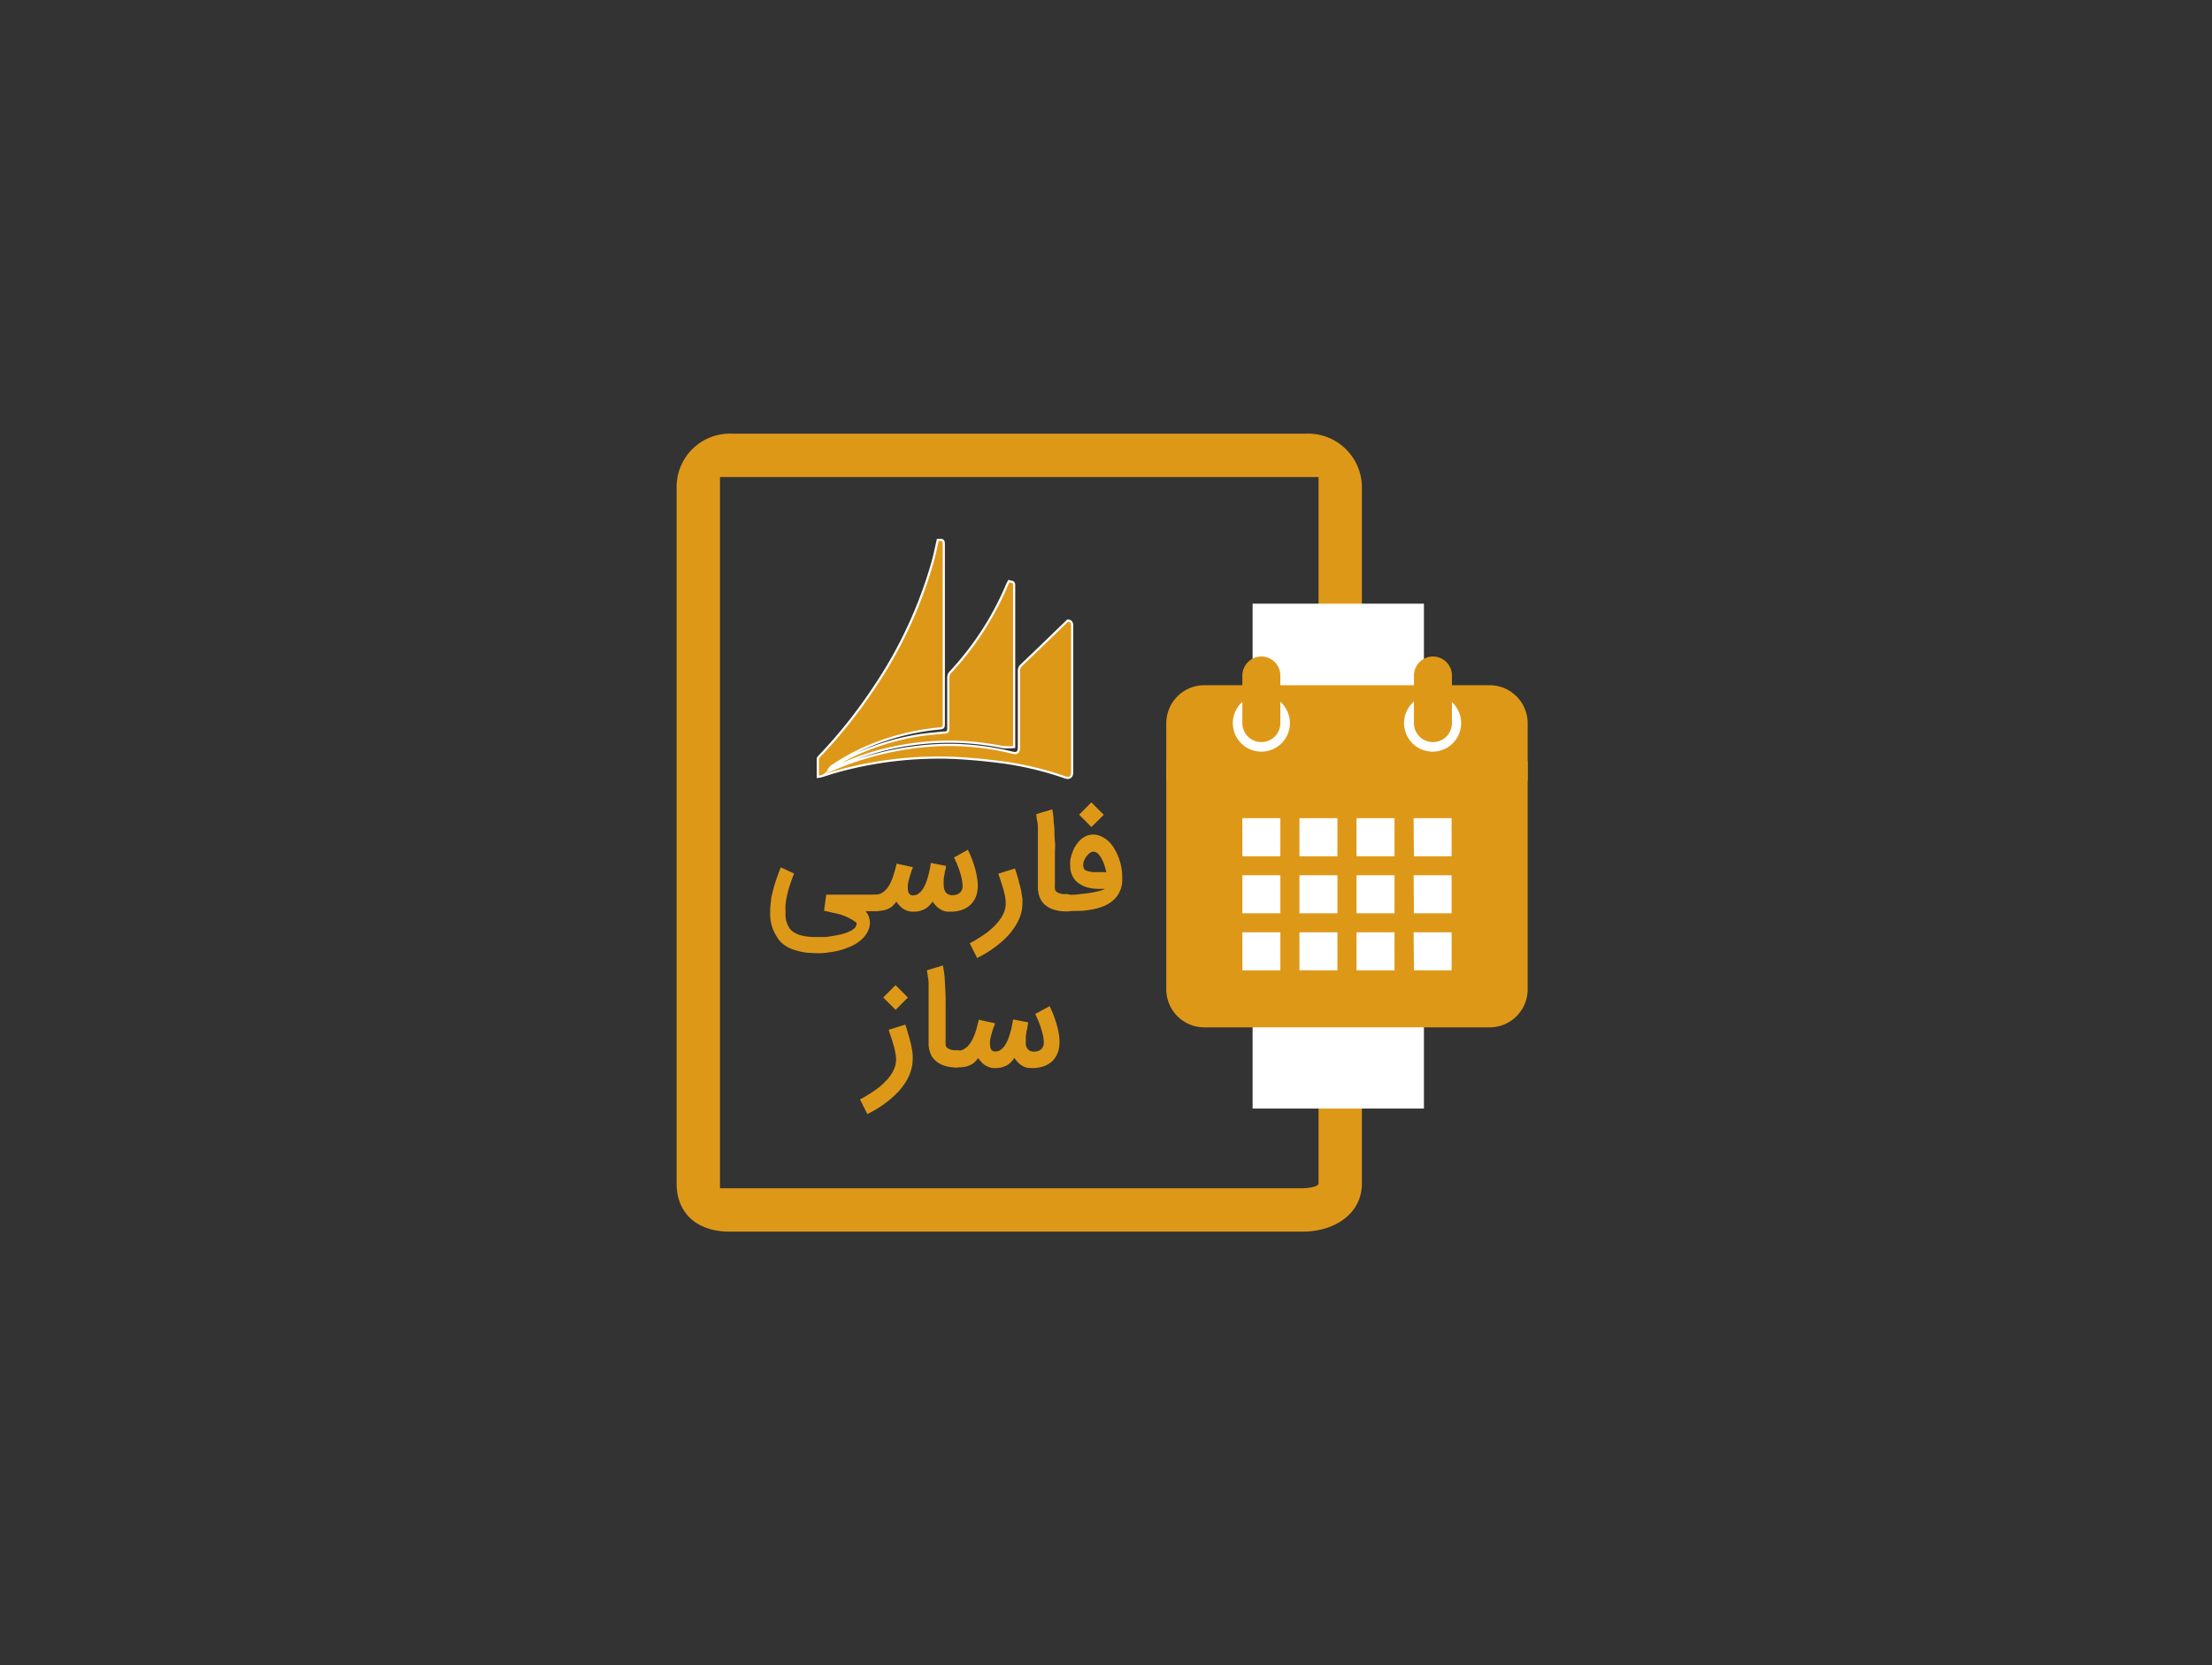 <svg xmlns="http://www.w3.org/2000/svg" viewBox="0 0 255 192"><rect x="0" y="0" width="255" height="192" fill="#333333" stroke="none"/><defs><style>.cls-1,.cls-3{fill:#de9818;}.cls-2{fill:#fff;}.cls-3{stroke:#fff;stroke-miterlimit:10;stroke-width:0.25px;}</style></defs><title>final crm(1)</title><g id="BACKGROUND_1-2" data-name="BACKGROUND 1"><path class="cls-1" d="M150.5,50H84.42A6.14,6.14,0,0,0,78,56.16v80.28C78,140,80.49,142,84.09,142h66.08c3.6,0,6.83-2,6.83-5.56V56.16A6.21,6.21,0,0,0,150.5,50ZM152,95.56v40.88c0,.43-1.39.56-1.83.56H83V55h69Z"/><rect class="cls-2" x="144.4" y="69.6" width="19.75" height="58.21"/><path class="cls-1" d="M94.45,109.9q-.66,0-1.38-.06a6.79,6.79,0,0,1-1.37-.28,4.45,4.45,0,0,1-1.23-.57,3,3,0,0,1-.92-1h0a4.79,4.79,0,0,1-.76-2.8V105a1.21,1.21,0,0,1,0-.19h0a9.6,9.6,0,0,1,.1-1c0-.36.13-.73.22-1.12s.22-.82.37-1.26.32-.92.53-1.43l1.53.71c-.2.5-.37,1-.5,1.39s-.24.83-.32,1.19-.13.72-.16,1,0,.63,0,.93A2.89,2.89,0,0,0,91,107a1.9,1.9,0,0,0,.72.6,3.39,3.39,0,0,0,.93.31,6.3,6.3,0,0,0,1,.12l.81,0,.61,0c.26,0,.55-.06.87-.11s.63-.11,1-.19a5.27,5.27,0,0,0,.9-.3,2.33,2.33,0,0,0,.66-.41.75.75,0,0,0,.25-.56s0-.09-.13-.16a2.57,2.57,0,0,0-.35-.24c-.15-.09-.33-.18-.53-.28s-.42-.19-.66-.28a7.83,7.83,0,0,0-1-.25L95,105l.25-1.85H101a.94.94,0,0,1,.37.07,1.21,1.21,0,0,1,.3.2,1.08,1.08,0,0,1,.21.3,1,1,0,0,1,.07.38.94.94,0,0,1-.07.37,1,1,0,0,1-.21.3,1,1,0,0,1-.3.2,1,1,0,0,1-.37.08H99.78a2.05,2.05,0,0,1,.4.71,2.71,2.71,0,0,1,.11.62,2.5,2.5,0,0,1-.34,1.17,3.33,3.33,0,0,1-.78.9,4.72,4.72,0,0,1-1.09.66,9.19,9.19,0,0,1-1.24.45,9.94,9.94,0,0,1-1.26.24A7.78,7.78,0,0,1,94.45,109.9Z"/><path class="cls-1" d="M99.9,104.12a.84.84,0,0,1,.07-.35.91.91,0,0,1,.19-.3,1.27,1.27,0,0,1,.29-.21,1,1,0,0,1,.35-.09,1.7,1.7,0,0,0,.79-.18,2,2,0,0,0,.6-.48,2.88,2.88,0,0,0,.44-.67,6.71,6.71,0,0,0,.32-.78c.09-.27.17-.53.24-.79s.13-.49.18-.7l1.86.41c0,.13-.11.31-.18.53s-.14.44-.21.68a6,6,0,0,0-.17.73,2.54,2.54,0,0,0,0,.66.85.85,0,0,0,.15.47.55.55,0,0,0,.45.18,1,1,0,0,0,.6-.19,1.87,1.87,0,0,0,.48-.49,3.57,3.57,0,0,0,.37-.7A7.75,7.75,0,0,0,107,101c.08-.27.14-.54.19-.8s.09-.5.12-.71l1.74.34c0,.15,0,.31-.07.48s-.07.34-.1.52a5,5,0,0,0-.09.56,6,6,0,0,0,0,.61,2.24,2.24,0,0,0,.05.46,1.18,1.18,0,0,0,.16.38.91.91,0,0,0,.31.27,1,1,0,0,0,.46.1,1.32,1.32,0,0,0,.86-.26,1,1,0,0,0,.34-.82,4.14,4.14,0,0,0-.11-.87,9.46,9.46,0,0,0-.26-.91c-.1-.3-.21-.58-.32-.84l-.3-.65,1.6-.89s.07.16.14.3.14.32.23.53.17.44.26.71.17.53.25.82.13.58.18.89a5.45,5.45,0,0,1,.08.89,3.52,3.52,0,0,1-.21,1.25,2.55,2.55,0,0,1-.63.95,2.74,2.74,0,0,1-1,.6,3.93,3.93,0,0,1-1.38.2,2.08,2.08,0,0,1-.68-.08,2.27,2.27,0,0,1-.54-.27,2.6,2.6,0,0,1-.43-.38,3.46,3.46,0,0,1-.34-.44,3.38,3.38,0,0,1-.37.46,2.41,2.41,0,0,1-.46.37,2.69,2.69,0,0,1-.6.24,2.5,2.5,0,0,1-.76.1,2,2,0,0,1-.66-.08,2.35,2.35,0,0,1-.53-.25,2,2,0,0,1-.44-.38,3.94,3.94,0,0,1-.36-.45,3,3,0,0,1-.33.4,1.6,1.6,0,0,1-.45.35,2.51,2.51,0,0,1-.64.24,3.9,3.9,0,0,1-.9.09h-.12a.82.82,0,0,1-.35-.08.86.86,0,0,1-.29-.21,1.17,1.17,0,0,1-.19-.3A.86.86,0,0,1,99.9,104.12Z"/><path class="cls-1" d="M117,100.13c.17.48.32,1,.45,1.43,0,.21.11.42.16.65l.15.67c0,.23.07.46.1.68s0,.42,0,.61a4.48,4.48,0,0,1-.2,1.31,5.87,5.87,0,0,1-.57,1.22,7.42,7.42,0,0,1-.85,1.13,10.2,10.2,0,0,1-1.07,1,13.61,13.61,0,0,1-1.22.89c-.43.27-.87.51-1.31.73l-.85-1.7a10.5,10.5,0,0,0,1-.57c.34-.21.67-.44,1-.67a9,9,0,0,0,.86-.76,5.62,5.62,0,0,0,.68-.81,4.17,4.17,0,0,0,.45-.86,2.61,2.61,0,0,0,.16-.91,4.61,4.61,0,0,0-.09-.88c-.07-.32-.14-.63-.23-.93s-.19-.6-.28-.88-.19-.53-.25-.75Z"/><path class="cls-1" d="M122.89,105.07a4.35,4.35,0,0,1-1.48-.22,2.79,2.79,0,0,1-1.06-.64,2.16,2.16,0,0,1-.41-.57,2.7,2.7,0,0,1-.21-.6,4,4,0,0,1-.08-.56c0-.18,0-.33,0-.46s0-.42,0-.78,0-.81,0-1.33v-1c0-.35,0-.71,0-1.08l0-1.1c0-.37,0-.72,0-1.06s0-.67-.08-1-.07-.57-.12-.8l1.86-.56a10.18,10.18,0,0,1,.14,1c0,.41.08.84.1,1.29s0,.93.06,1.41,0,.93,0,1.36c0,.13,0,.26,0,.41v.42c0,.14,0,.28,0,.41v.37c0,.19,0,.36,0,.53v.93c0,.15,0,.3,0,.45a4.44,4.44,0,0,0,0,.53.51.51,0,0,0,.15.37,1.58,1.58,0,0,0,1.1.29h.07a.8.8,0,0,1,.37.08,1,1,0,0,1,.3.2.93.93,0,0,1,.21,1,.81.81,0,0,1-.21.3.88.88,0,0,1-.3.2A1,1,0,0,1,122.89,105.07Z"/><path class="cls-1" d="M121.9,104.12a1,1,0,0,1,.08-.38.9.9,0,0,1,.21-.3,1,1,0,0,1,.3-.2,1,1,0,0,1,.38-.07c.47,0,.95,0,1.42-.06s.91-.09,1.32-.16a10.2,10.2,0,0,0,1.08-.22,3,3,0,0,0,.7-.25h-.76a4.57,4.57,0,0,1-.83-.07,3.69,3.69,0,0,1-.76-.2,3.36,3.36,0,0,1-.65-.35,2.08,2.08,0,0,1-.51-.47,2.69,2.69,0,0,1-.34-.62,2.47,2.47,0,0,1-.16-1,3.77,3.77,0,0,1,0-.58,5.05,5.05,0,0,1,.32-1.1,3.53,3.53,0,0,1,.52-.89h0a2.56,2.56,0,0,1,.83-.73,2,2,0,0,1,1-.25,2.27,2.27,0,0,1,1,.26,3.42,3.42,0,0,1,.92.69,3.83,3.83,0,0,1,.55.79A5,5,0,0,1,129,99a5.88,5.88,0,0,1,.27,1,5.64,5.64,0,0,1,.1,1.08c0,.11,0,.21,0,.32s0,.22,0,.32a3.27,3.27,0,0,1-.38,1.25,3.08,3.08,0,0,1-.74.9,4.22,4.22,0,0,1-1,.6,7.2,7.2,0,0,1-1.27.37,10.44,10.44,0,0,1-1.41.18c-.49,0-1,0-1.48.06h-.13a1,1,0,0,1-.37-.08,1.21,1.21,0,0,1-.3-.2,1,1,0,0,1-.2-.3A1,1,0,0,1,121.9,104.12Zm5.34-10.18-1.42,1.41-1.42-1.42,1.41-1.42Zm-1.19,4.25a.52.52,0,0,0-.3.08,1.4,1.4,0,0,0-.32.25,2.11,2.11,0,0,0-.28.37,1.72,1.72,0,0,0-.21.43,1.43,1.43,0,0,0-.07.46.9.9,0,0,0,.13.43.34.34,0,0,0,.19.15,2.22,2.22,0,0,0,.36.11l.41.08.39,0c.2,0,.41,0,.63,0l.56,0q-.06-.27-.18-.66a4.37,4.37,0,0,0-.31-.78,2.75,2.75,0,0,0-.43-.64A.81.81,0,0,0,126.05,98.19Z"/><path class="cls-1" d="M104.36,118.13c.17.48.31,1,.44,1.43.06.21.11.42.17.65s.1.45.14.67.08.46.1.68a4.45,4.45,0,0,1,0,.61,4.18,4.18,0,0,1-.21,1.31,5.36,5.36,0,0,1-.56,1.22,7.42,7.42,0,0,1-.85,1.13,11.3,11.3,0,0,1-1.07,1,13.77,13.77,0,0,1-1.23.89c-.43.27-.86.51-1.3.73l-.85-1.7a11.76,11.76,0,0,0,1-.57c.34-.21.67-.44,1-.67a7.91,7.91,0,0,0,.86-.76,5.12,5.12,0,0,0,.69-.81,4.17,4.17,0,0,0,.45-.86,2.86,2.86,0,0,0,.16-.91,4,4,0,0,0-.1-.88,9,9,0,0,0-.23-.93c-.09-.31-.18-.6-.28-.88s-.18-.53-.24-.75Zm.3-3.12-1.41,1.42L101.82,115l1.42-1.42Z"/><path class="cls-1" d="M110.29,123.07a4.29,4.29,0,0,1-1.47-.22,2.72,2.72,0,0,1-1.06-.64,2.2,2.2,0,0,1-.42-.57,4.32,4.32,0,0,1-.21-.6,4,4,0,0,1-.08-.56c0-.18,0-.33,0-.46s0-.42,0-.78,0-.81,0-1.33v-1c0-.35,0-.71,0-1.08l0-1.1c0-.37,0-.72,0-1.06s0-.67-.08-1a7.21,7.21,0,0,0-.12-.8l1.87-.56c0,.29.1.63.14,1s.07.84.09,1.29.05.93.06,1.41,0,.93,0,1.36c0,.13,0,.26,0,.41v1.73c0,.16,0,.32,0,.48v.9a4.55,4.55,0,0,0,0,.53.6.6,0,0,0,.15.37,1.61,1.61,0,0,0,1.11.29h.06a.8.8,0,0,1,.37.08.93.93,0,0,1,.3.2.93.93,0,0,1,.21,1,.81.81,0,0,1-.21.3.79.79,0,0,1-.3.2A1,1,0,0,1,110.29,123.07Z"/><path class="cls-1" d="M109.37,122.12a1,1,0,0,1,.07-.35.79.79,0,0,1,.2-.3,1.21,1.21,0,0,1,.28-.21,1.06,1.06,0,0,1,.35-.09,1.67,1.67,0,0,0,.79-.18,2,2,0,0,0,.6-.48,2.88,2.88,0,0,0,.44-.67,6.76,6.76,0,0,0,.33-.78c.09-.27.17-.53.23-.79s.13-.49.18-.7l1.86.41c0,.13-.1.31-.18.53s-.14.44-.21.68-.12.48-.17.73a2.54,2.54,0,0,0,0,.66.85.85,0,0,0,.16.47.53.53,0,0,0,.45.18,1,1,0,0,0,.6-.19,1.87,1.87,0,0,0,.48-.49,4.19,4.19,0,0,0,.37-.7c.1-.27.19-.53.27-.81s.14-.54.19-.8.1-.5.13-.71l1.73.34a4.64,4.64,0,0,1-.07.48c0,.17-.06.34-.1.52l-.09.56a6.08,6.08,0,0,0,0,.61,2.25,2.25,0,0,0,0,.46,1.19,1.19,0,0,0,.17.38.87.87,0,0,0,.3.27,1.09,1.09,0,0,0,.47.1A1.34,1.34,0,0,0,120,121a1,1,0,0,0,.33-.82,4.14,4.14,0,0,0-.11-.87,9.46,9.46,0,0,0-.26-.91c-.1-.3-.21-.58-.32-.84s-.21-.48-.3-.65L121,116a3.21,3.21,0,0,1,.14.3c.07.15.14.32.23.53s.17.44.26.71.18.53.25.82.14.58.19.89a5.42,5.42,0,0,1,.07.89,3.52,3.52,0,0,1-.21,1.25,2.65,2.65,0,0,1-.62.95,2.87,2.87,0,0,1-1,.6,3.93,3.93,0,0,1-1.38.2,2.08,2.08,0,0,1-.68-.08,2.27,2.27,0,0,1-.54-.27,2.6,2.6,0,0,1-.43-.38,3.37,3.37,0,0,1-.33-.44,3.44,3.44,0,0,1-.38.46,2.13,2.13,0,0,1-.46.37,2.43,2.43,0,0,1-.59.24,2.54,2.54,0,0,1-.76.1,1.93,1.93,0,0,1-.66-.08,2.23,2.23,0,0,1-.54-.25,2.27,2.27,0,0,1-.44-.38,3.94,3.94,0,0,1-.36-.45,2.41,2.41,0,0,1-.33.4,1.6,1.6,0,0,1-.45.35,2.51,2.51,0,0,1-.64.24,3.87,3.87,0,0,1-.89.09h-.13a.85.85,0,0,1-.35-.08.83.83,0,0,1-.28-.21,1,1,0,0,1-.2-.3A1,1,0,0,1,109.37,122.12Z"/><path class="cls-1" d="M134.45,114.07V87.75h41.66v26.32a4.39,4.39,0,0,1-4.38,4.38h-32.9a4.39,4.39,0,0,1-4.38-4.38Z"/><path class="cls-1" d="M176.11,83.37V90H134.45V83.37A4.39,4.39,0,0,1,138.83,79h32.9A4.39,4.39,0,0,1,176.11,83.37Z"/><path class="cls-2" d="M161.86,83.37a3.29,3.29,0,1,0,3.29-3.29A3.29,3.29,0,0,0,161.86,83.37Z"/><path class="cls-2" d="M142.12,83.37a3.29,3.29,0,1,0,3.29-3.29A3.3,3.3,0,0,0,142.12,83.37Z"/><path class="cls-1" d="M165.15,75.69A2.2,2.2,0,0,0,163,77.88v5.49a2.19,2.19,0,0,0,4.38,0V77.88A2.2,2.2,0,0,0,165.15,75.69Zm-19.74,0a2.2,2.2,0,0,0-2.19,2.19v5.49a2.19,2.19,0,0,0,4.38,0V77.88A2.2,2.2,0,0,0,145.41,75.69Z"/><path class="cls-2" d="M143.22,94.33h4.38v4.39h-4.38Zm6.58,0h4.38v4.39H149.8Zm6.58,0h4.38v4.39h-4.38Zm6.58,0h4.38v4.39H163Zm-19.74,6.58h4.38v4.39h-4.38Zm6.58,0h4.38v4.39H149.8Zm6.58,0h4.38v4.39h-4.38Zm6.58,0h4.38v4.39H163Zm-19.74,6.58h4.38v4.38h-4.38Zm6.58,0h4.38v4.38H149.8Zm6.58,0h4.38v4.38h-4.38Zm6.58,0h4.38v4.38H163Z"/><path class="cls-3" d="M116.31,67c.6.13.6.13.6.68V86.13a7.58,7.58,0,0,1-1.35,0,31,31,0,0,0-18.61,2,6.84,6.84,0,0,0-1.26.72l.34-.14a35.32,35.32,0,0,1,10.24-2.66,30.08,30.08,0,0,1,10.4.72c.56.14.79,0,.79-.61q0-4.41,0-8.82a.83.83,0,0,1,.3-.66c1.78-1.7,3.55-3.42,5.32-5.13l.07,0c.38.06.45.29.45.66q0,8.41,0,16.83c0,.52-.31.76-.8.59a37.6,37.6,0,0,0-7.09-1.72c-1.9-.25-3.81-.44-5.73-.53A43.91,43.91,0,0,0,96.28,89c-.51.14-1,.32-1.51.47a3.8,3.8,0,0,1-.49.1c0-.74,0-1.42,0-2.1,0-.1.12-.22.21-.31a57.12,57.12,0,0,0,6.26-7.86,50.44,50.44,0,0,0,6.76-14.51c.23-.84.41-1.7.6-2.55.62,0,.69,0,.69.62V83.33c0,.58,0,.61-.63.67a27.89,27.89,0,0,0-7,1.62,24.28,24.28,0,0,0-5.15,2.63,1.08,1.08,0,0,0-.34.3c.65-.35,1.29-.73,1.94-1.06a27.46,27.46,0,0,1,8.88-2.79c.77-.1,1.54-.16,2.31-.24.45,0,.51-.1.51-.57,0-1.91,0-3.82,0-5.73a.91.91,0,0,1,.29-.71,34.37,34.37,0,0,0,6.55-10.19C116.22,67.16,116.27,67.08,116.31,67Z"/></g></svg>